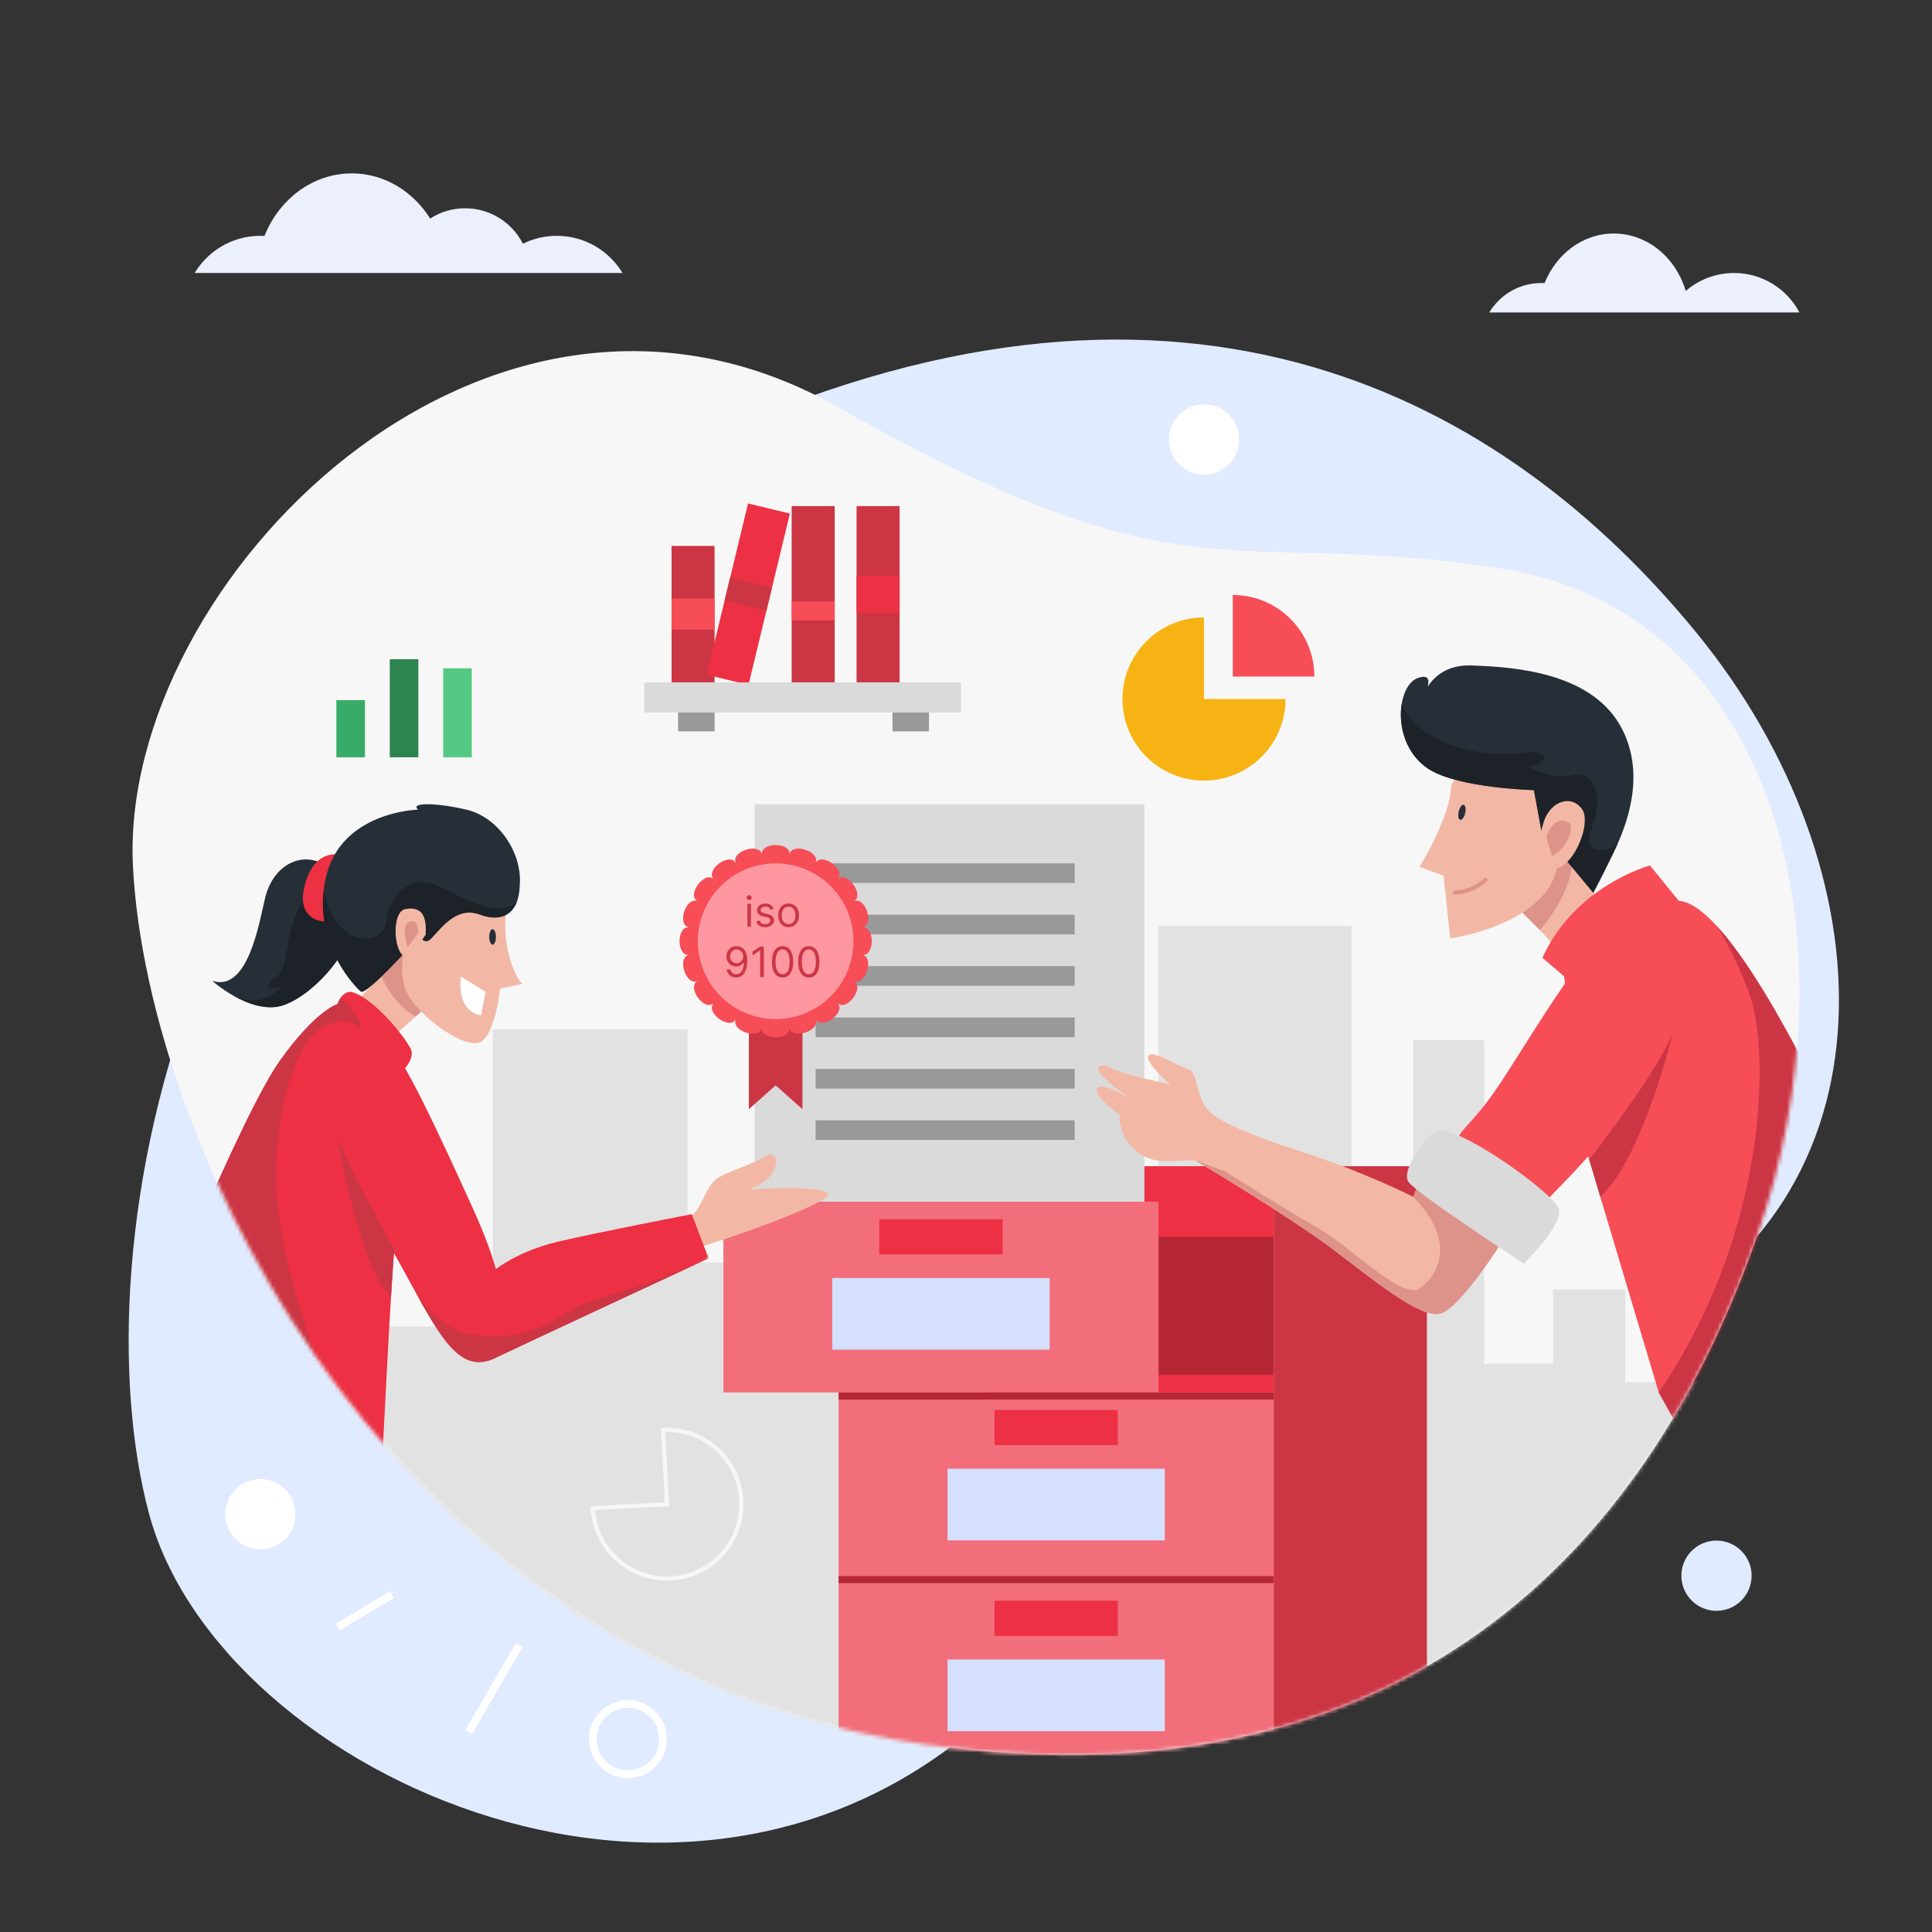 <svg width="500" height="500" viewBox="0 0 500 500" fill="none" xmlns="http://www.w3.org/2000/svg">
<rect x="0" y="0" width="500" height="500" fill="#333333" stroke="none"/>
<g clip-path="url(#clip0_9_8908)">
<path fill-rule="evenodd" clip-rule="evenodd" d="M186.057 112.093C307.145 58.089 389.32 102.816 439.212 163.966C489.104 225.116 492.283 310.532 422.892 344.268C353.501 378.005 338.218 361.622 260.486 439.526C182.753 517.431 56.777 459.694 38.567 391.736C20.356 323.778 44.637 175.165 186.057 112.093Z" fill="#E0EBFF"/>
<path d="M245.731 452.262C368.511 466.546 428.327 395.998 454.823 319.644C481.32 243.29 459.46 158.042 388.294 147.106C317.128 136.17 308.333 157.243 217.025 105.439C125.717 53.635 30.889 151.107 34.401 223.979C37.914 296.85 102.335 435.579 245.731 452.262Z" fill="#F7F7F7"/>
<mask id="mask0_9_8908" style="mask-type:luminance" maskUnits="userSpaceOnUse" x="34" y="90" width="432" height="365">
<path d="M245.731 452.262C368.511 466.546 428.327 395.998 454.823 319.644C481.32 243.29 459.46 158.042 388.294 147.106C317.128 136.17 308.333 157.243 217.025 105.439C125.717 53.635 30.889 151.107 34.401 223.979C37.914 296.85 102.335 435.579 245.731 452.262Z" fill="white"/>
</mask>
<g mask="url(#mask0_9_8908)">
<path d="M70.951 387.016V308.537H98.42V343.303H127.541V266.39H177.927V326.703H206.923V268.422H268.728V315.147H299.821V239.607H349.762V309.653H365.733V269.136H384.098V352.916H401.953V333.688H420.609V357.723H451.397V433.263L429.422 489.575L294.824 516.357C294.824 516.357 200.418 511.55 160.407 493.008C120.396 474.466 86.829 426.396 86.829 426.396L70.951 387.016Z" fill="#E2E2E2"/>
</g>
<mask id="mask1_9_8908" style="mask-type:luminance" maskUnits="userSpaceOnUse" x="34" y="90" width="432" height="365">
<path d="M245.731 452.262C368.511 466.546 428.327 395.998 454.823 319.644C481.32 243.29 459.46 158.042 388.294 147.106C317.128 136.17 308.333 157.243 217.025 105.439C125.717 53.635 30.889 151.107 34.401 223.979C37.914 296.85 102.335 435.579 245.731 452.262Z" fill="white"/>
</mask>
<g mask="url(#mask1_9_8908)">
<path d="M329.631 301.813H255.005V360.364H329.631V301.813Z" fill="#ED3043"/>
<path d="M329.632 320.092H299.701V355.824H329.632V320.092Z" fill="#B62735"/>
<path d="M329.631 360.365H217.025V409.728H329.631V360.365Z" fill="#F26E7B"/>
<path d="M289.282 364.905H257.376V374.005H289.282V364.905Z" fill="#ED3043"/>
<path d="M301.443 380.107H245.214V398.654H301.443V380.107Z" fill="#D4E0FC"/>
<path d="M329.631 409.728H217.025V459.091H329.631V409.728Z" fill="#F26E7B"/>
<path d="M289.282 414.269H257.376V423.369H289.282V414.269Z" fill="#ED3043"/>
<path d="M301.443 429.47H245.214V448.017H301.443V429.47Z" fill="#D4E0FC"/>
<path d="M369.289 301.813H329.631V459.091H369.289V301.813Z" fill="#CC3644"/>
<path d="M296.174 208.131H195.288V330.743H296.174V208.131Z" fill="#DADADA"/>
<path d="M278.12 223.424H211.08V228.514H278.12V223.424Z" fill="#999999"/>
<path d="M278.12 236.726H211.08V241.816H278.12V236.726Z" fill="#999999"/>
<path d="M278.12 250.029H211.08V255.119H278.12V250.029Z" fill="#999999"/>
<path d="M278.12 263.331H211.08V268.421H278.12V263.331Z" fill="#999999"/>
<path d="M278.12 276.634H211.08V281.724H278.12V276.634Z" fill="#999999"/>
<path d="M278.12 289.936H211.08V295.026H278.12V289.936Z" fill="#999999"/>
<path d="M207.681 287.058L200.743 280.89L193.804 287.058V254.017H207.681V287.058Z" fill="#CC3644"/>
<path d="M204.283 221.217C204.816 217.852 196.67 217.852 197.203 221.217C196.67 217.852 188.923 220.37 190.47 223.405C188.923 220.37 182.334 225.158 184.742 227.566C182.333 225.157 177.545 231.747 180.581 233.294C177.546 231.747 175.029 239.495 178.393 240.027C175.028 239.494 175.028 247.64 178.393 247.107C175.028 247.64 177.546 255.387 180.581 253.84C177.546 255.387 182.334 261.976 184.742 259.568C182.333 261.977 188.923 266.765 190.47 263.729C188.923 266.764 196.67 269.281 197.203 265.917C196.67 269.282 204.816 269.282 204.283 265.917C204.816 269.282 212.563 266.764 211.016 263.729C212.562 266.764 219.152 261.976 216.744 259.568C219.153 261.977 223.94 255.387 220.905 253.84C223.94 255.387 226.457 247.639 223.093 247.107C226.458 247.64 226.458 239.494 223.093 240.027C226.458 239.494 223.94 231.747 220.905 233.294C223.94 231.747 219.152 225.158 216.744 227.566C219.153 225.157 212.563 220.369 211.016 223.405C212.562 220.37 204.815 217.853 204.283 221.217Z" fill="#F74D57"/>
<path d="M220.345 248.218C222.901 237.391 216.197 226.541 205.37 223.985C194.543 221.428 183.693 228.132 181.136 238.96C178.58 249.787 185.284 260.636 196.111 263.193C206.939 265.749 217.788 259.045 220.345 248.218Z" fill="#FF97A1"/>
<path d="M299.821 311.001H187.215V360.364H299.821V311.001Z" fill="#F26E7B"/>
<path d="M259.471 315.542H227.565V324.642H259.471V315.542Z" fill="#ED3043"/>
<path d="M271.632 330.744H215.403V349.292H271.632V330.744Z" fill="#D4E0FC"/>
<path d="M193.426 239.836V233.91H194.336V239.836H193.426ZM193.889 232.923C193.711 232.923 193.558 232.862 193.43 232.741C193.304 232.62 193.241 232.475 193.241 232.305C193.241 232.136 193.304 231.99 193.43 231.87C193.558 231.749 193.711 231.688 193.889 231.688C194.066 231.688 194.218 231.749 194.344 231.87C194.473 231.99 194.537 232.136 194.537 232.305C194.537 232.475 194.473 232.62 194.344 232.741C194.218 232.862 194.066 232.923 193.889 232.923ZM200.201 235.237L199.383 235.469C199.332 235.332 199.256 235.2 199.156 235.071C199.058 234.94 198.924 234.832 198.754 234.747C198.585 234.662 198.367 234.62 198.102 234.62C197.74 234.62 197.438 234.704 197.196 234.871C196.957 235.035 196.837 235.245 196.837 235.5C196.837 235.726 196.919 235.905 197.084 236.036C197.249 236.167 197.506 236.276 197.856 236.364L198.735 236.58C199.265 236.708 199.66 236.905 199.919 237.17C200.179 237.432 200.309 237.77 200.309 238.185C200.309 238.524 200.211 238.827 200.016 239.095C199.823 239.362 199.553 239.573 199.206 239.728C198.859 239.882 198.455 239.959 197.994 239.959C197.39 239.959 196.89 239.828 196.494 239.566C196.098 239.303 195.847 238.92 195.742 238.416L196.606 238.2C196.688 238.519 196.844 238.758 197.072 238.917C197.304 239.077 197.606 239.157 197.979 239.157C198.403 239.157 198.74 239.067 198.99 238.887C199.242 238.704 199.368 238.485 199.368 238.231C199.368 238.025 199.296 237.853 199.152 237.714C199.008 237.572 198.787 237.467 198.488 237.398L197.501 237.166C196.958 237.038 196.559 236.838 196.305 236.568C196.053 236.296 195.927 235.955 195.927 235.546C195.927 235.212 196.021 234.916 196.208 234.659C196.399 234.401 196.657 234.2 196.984 234.053C197.313 233.906 197.686 233.833 198.102 233.833C198.689 233.833 199.149 233.962 199.484 234.219C199.82 234.476 200.06 234.816 200.201 235.237ZM204.087 239.959C203.552 239.959 203.082 239.832 202.679 239.577C202.277 239.323 201.964 238.966 201.737 238.509C201.514 238.051 201.402 237.516 201.402 236.904C201.402 236.287 201.514 235.748 201.737 235.287C201.964 234.827 202.277 234.47 202.679 234.215C203.082 233.96 203.552 233.833 204.087 233.833C204.622 233.833 205.09 233.96 205.491 234.215C205.895 234.47 206.208 234.827 206.432 235.287C206.658 235.748 206.772 236.287 206.772 236.904C206.772 237.516 206.658 238.051 206.432 238.509C206.208 238.966 205.895 239.323 205.491 239.577C205.09 239.832 204.622 239.959 204.087 239.959ZM204.087 239.141C204.493 239.141 204.827 239.037 205.09 238.829C205.352 238.62 205.546 238.347 205.672 238.007C205.798 237.668 205.861 237.3 205.861 236.904C205.861 236.508 205.798 236.139 205.672 235.797C205.546 235.455 205.352 235.178 205.09 234.967C204.827 234.756 204.493 234.651 204.087 234.651C203.68 234.651 203.346 234.756 203.084 234.967C202.821 235.178 202.627 235.455 202.501 235.797C202.375 236.139 202.312 236.508 202.312 236.904C202.312 237.3 202.375 237.668 202.501 238.007C202.627 238.347 202.821 238.62 203.084 238.829C203.346 239.037 203.68 239.141 204.087 239.141Z" fill="#CC3644"/>
<path d="M190.642 244.863C190.966 244.866 191.29 244.927 191.614 245.048C191.938 245.169 192.234 245.37 192.501 245.65C192.769 245.928 192.983 246.307 193.145 246.788C193.308 247.269 193.389 247.872 193.389 248.597C193.389 249.299 193.322 249.923 193.188 250.468C193.057 251.011 192.866 251.469 192.617 251.842C192.37 252.215 192.069 252.497 191.714 252.69C191.362 252.883 190.963 252.98 190.518 252.98C190.076 252.98 189.681 252.892 189.334 252.717C188.989 252.54 188.707 252.294 188.485 251.98C188.267 251.664 188.127 251.298 188.065 250.881H189.006C189.091 251.244 189.26 251.543 189.512 251.78C189.766 252.014 190.102 252.131 190.518 252.131C191.128 252.131 191.609 251.865 191.961 251.332C192.316 250.8 192.494 250.048 192.494 249.076H192.432C192.288 249.292 192.117 249.478 191.919 249.635C191.721 249.792 191.501 249.913 191.259 249.998C191.017 250.083 190.76 250.125 190.488 250.125C190.035 250.125 189.62 250.013 189.242 249.789C188.866 249.563 188.565 249.253 188.339 248.86C188.115 248.464 188.003 248.011 188.003 247.502C188.003 247.018 188.111 246.576 188.327 246.175C188.546 245.771 188.852 245.449 189.245 245.21C189.641 244.971 190.107 244.855 190.642 244.863ZM190.642 245.712C190.318 245.712 190.026 245.793 189.766 245.955C189.509 246.114 189.305 246.33 189.153 246.603C189.004 246.873 188.929 247.173 188.929 247.502C188.929 247.831 189.001 248.131 189.145 248.401C189.292 248.668 189.491 248.881 189.743 249.041C189.998 249.198 190.287 249.276 190.611 249.276C190.855 249.276 191.083 249.229 191.294 249.134C191.505 249.036 191.689 248.903 191.845 248.736C192.005 248.566 192.13 248.375 192.22 248.161C192.31 247.945 192.355 247.72 192.355 247.486C192.355 247.178 192.28 246.888 192.131 246.618C191.984 246.348 191.781 246.13 191.521 245.963C191.264 245.795 190.971 245.712 190.642 245.712ZM197.683 244.971V252.872H196.726V245.974H196.68L194.751 247.255V246.283L196.726 244.971H197.683ZM202.532 252.98C201.951 252.98 201.456 252.821 201.047 252.505C200.638 252.186 200.326 251.725 200.11 251.12C199.894 250.513 199.786 249.78 199.786 248.921C199.786 248.068 199.894 247.338 200.11 246.734C200.328 246.127 200.642 245.664 201.051 245.345C201.462 245.024 201.956 244.863 202.532 244.863C203.108 244.863 203.601 245.024 204.01 245.345C204.421 245.664 204.735 246.127 204.951 246.734C205.17 247.338 205.279 248.068 205.279 248.921C205.279 249.78 205.171 250.513 204.955 251.12C204.739 251.725 204.426 252.186 204.017 252.505C203.608 252.821 203.113 252.98 202.532 252.98ZM202.532 252.131C203.108 252.131 203.556 251.853 203.875 251.298C204.194 250.742 204.353 249.95 204.353 248.921C204.353 248.237 204.28 247.655 204.133 247.174C203.989 246.693 203.781 246.326 203.508 246.074C203.238 245.822 202.913 245.696 202.532 245.696C201.961 245.696 201.515 245.978 201.194 246.541C200.872 247.102 200.711 247.895 200.711 248.921C200.711 249.605 200.783 250.187 200.927 250.665C201.071 251.143 201.278 251.507 201.548 251.757C201.821 252.006 202.149 252.131 202.532 252.131ZM209.322 252.98C208.74 252.98 208.245 252.821 207.836 252.505C207.428 252.186 207.115 251.725 206.899 251.12C206.683 250.513 206.575 249.78 206.575 248.921C206.575 248.068 206.683 247.338 206.899 246.734C207.118 246.127 207.431 245.664 207.84 245.345C208.252 245.024 208.746 244.863 209.322 244.863C209.898 244.863 210.39 245.024 210.799 245.345C211.211 245.664 211.524 246.127 211.74 246.734C211.959 247.338 212.068 248.068 212.068 248.921C212.068 249.78 211.96 250.513 211.744 251.12C211.528 251.725 211.216 252.186 210.807 252.505C210.398 252.821 209.903 252.98 209.322 252.98ZM209.322 252.131C209.898 252.131 210.345 251.853 210.664 251.298C210.983 250.742 211.142 249.95 211.142 248.921C211.142 248.237 211.069 247.655 210.923 247.174C210.779 246.693 210.57 246.326 210.298 246.074C210.028 245.822 209.702 245.696 209.322 245.696C208.751 245.696 208.305 245.978 207.983 246.541C207.662 247.102 207.501 247.895 207.501 248.921C207.501 249.605 207.573 250.187 207.717 250.665C207.861 251.143 208.068 251.507 208.338 251.757C208.611 252.006 208.938 252.131 209.322 252.131Z" fill="#CC3644"/>
<path d="M329.631 407.893H217.025V409.728H329.631V407.893Z" fill="#B62735"/>
<path d="M329.631 360.365H217.025V362.2H329.631V360.365Z" fill="#B62735"/>
<path d="M394.06 236.282C395.087 236.687 405.33 248.196 405.33 248.196L419.257 239.54L403.547 220.269L394.06 236.282Z" fill="#F3B8A5"/>
<path d="M406.791 224.128C406.03 232.299 398.531 240.715 398.531 240.715L394.061 236.282L404.219 221.048L406.791 224.128Z" fill="#DD938A"/>
<path d="M375.591 203.135C375.453 211.433 367.332 224.349 367.332 224.349L373.585 226.628L375.322 242.847C375.322 242.847 392.188 240.607 399.894 231.067C407.6 221.527 401.774 202.45 401.774 202.45C401.774 202.45 397.06 195.66 395.702 195.527C394.344 195.394 378.952 197.473 378.952 197.473L375.591 203.135Z" fill="#F3B8A5"/>
<path d="M418.639 218.387C418.022 219.772 417.44 220.945 417.002 221.858C414.414 227.163 412.34 231.06 412.34 231.06L398.888 214.867L396.976 204.486C396.976 204.486 377.75 203.987 369.961 199.169C363.682 195.277 361.847 187.741 362.752 182.166C363.305 178.852 364.811 176.229 366.921 175.474C369.732 174.475 369.968 175.967 369.486 177.723C371.213 175.04 374.571 171.994 380.838 172.213C391.853 172.626 412.6 173.895 420.025 189.13C425.406 200.186 421.582 211.723 418.639 218.387Z" fill="#262F38"/>
<path opacity="0.72" d="M418.639 218.387C418.022 219.772 417.44 220.945 417.002 221.858C414.414 227.163 412.34 231.06 412.34 231.06L398.888 214.867L396.976 204.486C396.976 204.486 377.75 203.987 369.961 199.169C363.682 195.277 361.847 187.741 362.752 182.166C366.56 191.658 381.643 196.197 392.921 194.902C404.214 193.598 398.381 198.805 395.788 198.134C393.187 197.449 401.293 201.998 406.764 200.611C412.249 199.215 415.211 205.542 412.045 214.057C409.569 220.705 414.628 221.359 418.639 218.387Z" fill="#191E23"/>
<path d="M376.6 230.953C381.116 230.931 384.438 227.737 384.438 227.737" stroke="#DD938A" stroke-width="1.079" stroke-miterlimit="10" stroke-linecap="round"/>
<path d="M478.917 300.223L435.302 371.04L429.284 360.371L410.456 297.309L404.783 252.659L399.169 247.889C407.626 229.192 427.001 223.982 427.001 223.982L434.471 233.14C437.385 233.33 440.763 235.792 444.319 239.67C459.827 256.56 478.917 300.223 478.917 300.223Z" fill="#F74D57"/>
<path d="M417.651 240.203C409.552 244.772 394.6 271.12 387.332 281.724C380.064 292.328 377.292 292.12 376.913 296.481C376.533 300.842 398.182 312.679 398.182 312.679C398.182 312.679 422.428 289.213 426.166 278.206C429.903 267.2 417.651 240.203 417.651 240.203Z" fill="#F74D57"/>
<path d="M390.711 318.289C390.711 318.289 377.984 339.056 372.513 340.019C367.042 340.983 355.148 330.956 344.348 322.856C333.715 314.887 310.176 300.793 309.439 300.352L309.427 300.34C303.801 300.055 299.84 301.624 295.332 298.782C289.099 294.857 289.73 288.375 289.73 288.375C289.73 288.375 283.081 284.022 283.914 281.726C284.64 279.775 291.336 283.558 293.334 284.723C291.99 283.867 288.469 281.535 285.983 279.18C282.879 276.206 284.33 274.672 287.648 276.444C290.967 278.204 302.813 280.607 302.813 280.607C302.813 280.607 296.164 274.886 297.199 273.221C298.246 271.556 304.264 275.707 307.38 276.635C310.496 277.551 309.033 284.854 313.85 288.374C313.85 288.374 313.862 288.386 313.886 288.41C314.314 288.803 318.263 292.073 335.2 297.509C353.267 303.302 365.732 309.748 365.732 309.748C365.732 309.748 367.183 305.823 367.814 305.621L390.711 318.289Z" fill="#F3B8A5"/>
<path d="M390.711 318.289C390.711 318.289 377.984 339.056 372.513 340.019C367.042 340.983 355.148 330.956 344.348 322.856C333.715 314.887 310.176 300.793 309.439 300.352L317.051 303.147C317.051 303.147 331.978 312.626 340.744 317.598C349.51 322.57 362.891 336.438 367.327 333.477C371.775 330.515 377.472 321.631 365.733 309.748C365.733 309.748 367.184 305.823 367.815 305.621L390.711 318.289Z" fill="#DD938A"/>
<path d="M372.512 292.481C379.691 292.632 401.746 308.733 403.365 312.679C404.984 316.625 394.393 327.008 394.393 327.008C394.393 327.008 366.565 308.941 364.489 305.826C362.411 302.711 369.944 292.427 372.512 292.481Z" fill="#DADADA"/>
<path d="M379.194 210.419C378.951 211.496 378.376 212.283 377.909 212.178C377.442 212.073 377.261 211.114 377.504 210.037C377.747 208.96 378.322 208.173 378.789 208.278C379.256 208.383 379.437 209.342 379.194 210.419Z" fill="#262F38"/>
<path d="M399.239 213.679C400.581 207.735 406.152 205.349 409.278 209.178C412.405 213.007 406.43 226.408 401.296 224.555C396.162 222.701 399.239 213.679 399.239 213.679Z" fill="#F3B8A5"/>
<path d="M400.166 216.491C402.11 211.724 404.67 211.913 406.149 213.048C407.628 214.184 405.258 220.069 401.637 221.508L400.166 216.491Z" fill="#DD938A"/>
<path d="M411.283 300.092C419.231 289.999 431.364 272.766 433.12 266.618C433.12 266.618 425.292 299.513 414.165 309.744L411.283 300.092Z" fill="#CC3644"/>
<path d="M478.917 300.223L435.302 371.04L429.284 360.371C458.044 318.242 457.758 271.309 452.917 257.738C449.848 249.162 446.423 243.025 444.318 239.671C459.827 256.56 478.917 300.223 478.917 300.223Z" fill="#CC3644"/>
<path d="M73.593 260.068C69.169 261.698 64.149 259.806 60.426 257.701C57.167 255.857 54.907 253.835 54.907 253.835C64.184 256.88 67.039 238.908 68.609 232.402C70.548 224.35 77.327 220.33 83.56 223.517C83.56 223.517 86.403 227.549 88.579 232.128C89.578 234.245 90.446 236.481 90.815 238.491C91.981 244.844 81.907 257.023 73.593 260.068Z" fill="#262F38"/>
<path opacity="0.72" d="M73.593 260.068C69.169 261.698 64.149 259.806 60.426 257.701C60.45 257.713 60.474 257.725 60.497 257.737C68.454 261.305 72.902 255.204 72.902 255.204C69.298 256.393 67.93 255.359 71.63 252.742C75.329 250.125 73.26 238.338 79.468 232.403C79.468 232.403 85.784 231.773 88.579 232.129C89.578 234.246 90.446 236.482 90.815 238.492C91.981 244.844 81.907 257.023 73.593 260.068Z" fill="#191E23"/>
<path d="M88.27 221.163C82.871 220.332 79.687 224.463 78.579 230.427C77.471 236.391 81.209 239.113 85.916 238.375C90.623 237.637 88.27 221.163 88.27 221.163Z" fill="#ED3043"/>
<path d="M109.059 261.706L102.375 267.746L90.817 260.678L105.437 245.213L111.213 258.895L109.059 261.706Z" fill="#F3B8A5"/>
<path d="M107.523 263.094C101.271 259.5 98.756 252.738 98.756 252.738L105.508 246.13L110.198 260.864L107.523 263.094Z" fill="#DD938A"/>
<path d="M131.047 235.773C129.669 244.958 133.634 253.691 135.241 254.61L129.44 255.877C129.44 255.877 128.292 267.002 124.618 269.528C120.944 272.054 108.332 263.36 105.106 256.479C101.257 248.271 109.693 227.047 109.693 227.047L126.685 225.899L131.047 235.773Z" fill="#F3B8A5"/>
<path d="M134.514 229.049C134.478 230.75 134.217 232.213 133.753 233.426C132.314 237.137 128.936 238.445 124.131 236.673C117.756 234.318 113.748 240.955 111.25 243.179C110.382 243.952 109.454 243.536 108.645 242.418C107.099 240.325 105.945 235.757 106.29 231.963C106.397 230.869 106.908 229.667 107.682 228.43C110.989 223.113 119.005 217.285 119.005 217.285L130.352 220.473L134.514 229.049Z" fill="#262F38"/>
<path d="M134.514 229.049L119.563 231.273L118.909 231.939L108.645 242.418L107.515 243.572C107.515 243.572 94.777 257.714 93.397 256.608C92.112 255.585 82.027 245.392 83.763 230.441V230.429C83.894 229.263 84.108 228.062 84.393 226.837C88.413 209.948 108.217 209.531 108.217 209.531C106.005 207.735 112.356 207.592 120.694 209.531C129.019 211.469 135.204 220.747 134.514 229.049Z" fill="#262F38"/>
<path opacity="0.72" d="M133.753 233.426C132.314 237.137 128.936 238.445 124.131 236.673C117.756 234.318 113.748 240.955 111.25 243.179C110.382 243.952 109.454 243.536 108.645 242.418L107.515 243.572C107.515 243.572 94.777 257.714 93.397 256.608C92.112 255.585 82.027 245.392 83.763 230.441C87.212 246.248 99.368 244.738 99.974 238.493C100.45 233.569 103.554 229.311 107.681 228.431C108.787 228.193 109.977 228.205 111.213 228.514C113.306 229.037 116.018 230.524 118.908 231.939C123.999 234.46 129.685 236.792 133.753 233.426Z" fill="#191E23"/>
<path d="M125.645 256.665L119.295 252.737C119.295 252.737 117.756 261.589 124.49 262.743L125.645 256.665Z" fill="white"/>
<path d="M104.85 276.411C104.85 276.411 103.125 317.778 102.376 320.098C101.627 322.405 98.689 382.625 98.689 382.625L43.287 336.44C43.287 336.44 46.95 327.436 51.874 316.113V316.101C58.404 301.055 67.158 281.953 72.463 274.484C81.776 261.401 87.354 259.854 87.354 259.854C87.354 259.854 87.58 259.057 88.139 258.26C88.674 257.475 89.542 256.702 90.815 256.666C96.976 258.129 105.992 269.856 106.491 271.974C106.979 274.091 104.85 276.411 104.85 276.411Z" fill="#ED3043"/>
<path d="M176.445 316.237C181.833 314.313 181.833 307.771 185.489 305.077C188.416 302.92 194.673 301.627 198.138 299.123C199.34 298.255 201.044 299.167 200.914 300.644C200.725 302.797 199.308 305.531 194.34 307.771C194.34 307.771 211.273 306.616 214.159 308.733C217.045 310.85 183.564 322.395 179.331 323.165C175.098 323.934 176.445 316.237 176.445 316.237Z" fill="#F3B8A5"/>
<path d="M183.375 325.664C183.089 325.795 182.804 325.926 182.518 326.057C182.28 326.164 182.054 326.271 181.828 326.378C173.752 330.136 136.369 347.514 128.15 351.45C119.943 355.375 115.067 348.096 107.704 334.703H107.692C107.692 334.691 107.692 334.679 107.692 334.679C106.752 332.99 105.777 331.206 104.754 329.327C95.631 312.58 87.924 302.185 87.163 292.765C86.39 283.333 94.502 263.125 102.375 272.747C106.799 278.159 117.992 303.148 122.393 312.77C126.794 322.392 128.34 328.458 128.34 328.458C128.34 328.458 134.061 323.784 144.456 321.333C154.839 318.883 179.044 314.232 179.044 314.232L183.136 325.032L183.375 325.664Z" fill="#ED3043"/>
<path d="M146.122 340.079C153.996 335.131 162.286 335.262 181.828 326.377C173.752 330.135 136.369 347.513 128.15 351.449C119.943 355.374 115.067 348.095 107.704 334.702C108.049 335.261 113.544 344.169 122.393 345.395C131.528 346.645 138.058 345.17 146.122 340.079Z" fill="#CC3644"/>
<path d="M128.345 242.478C128.345 243.582 127.957 244.477 127.479 244.477C127.001 244.477 126.613 243.582 126.613 242.478C126.613 241.374 127.001 240.479 127.479 240.479C127.957 240.479 128.345 241.374 128.345 242.478Z" fill="#262F38"/>
<path d="M110.144 241.929C110.559 236.253 108.55 234.592 104.847 235.284C101.145 235.976 101.699 248.122 105.852 247.933L110.144 241.929Z" fill="#F3B8A5"/>
<path d="M108.206 241.535C108.344 238.744 106.96 237.637 105.437 238.883C103.914 240.129 105.437 245.213 105.437 245.213L108.206 241.535Z" fill="#DD938A"/>
<path d="M102.019 323.218C102.019 323.218 89.865 301.865 87.291 293.904C87.291 293.904 92.846 327.902 101.183 335.683L102.019 323.218Z" fill="#CC3644"/>
<path d="M93.099 265.873C92.171 266.468 91.065 261.984 83.56 265.873C76.043 269.774 70.667 289.376 71.607 308.537C72.523 327.413 83.275 355.554 83.608 356.422L51.875 316.113V316.101C58.405 301.055 67.159 281.953 72.464 274.484C81.777 261.401 87.355 259.854 87.355 259.854C87.355 259.854 87.581 259.057 88.14 258.26L88.854 258.76C91.707 261.793 94.038 265.278 93.099 265.873Z" fill="#CC3644"/>
<path d="M107.693 334.679C107.693 334.679 107.693 334.691 107.705 334.703H107.693C107.693 334.691 107.693 334.679 107.693 334.679Z" fill="#DD938A"/>
<path d="M183.375 324.641V325.664C183.089 325.795 182.804 325.926 182.518 326.057C182.78 325.629 182.994 325.272 183.136 325.034C183.291 324.784 183.375 324.641 183.375 324.641Z" fill="#DD938A"/>
<path d="M184.933 141.282H173.798V176.594H184.933V141.282Z" fill="#CC3644"/>
<path d="M184.933 154.911H173.798V162.965H184.933V154.911Z" fill="#F74D57"/>
<path d="M204.422 132.91L193.599 130.295L182.888 174.633L193.711 177.247L204.422 132.91Z" fill="#ED3043"/>
<path d="M199.799 152.042L188.975 149.428L187.507 155.504L198.331 158.119L199.799 152.042Z" fill="#CC3644"/>
<path d="M216.018 130.978H204.883V176.593H216.018V130.978Z" fill="#CC3644"/>
<path d="M216.018 155.633H204.883V160.535H216.018V155.633Z" fill="#F74D57"/>
<path d="M232.815 130.978H221.68V176.593H232.815V130.978Z" fill="#CC3644"/>
<path d="M232.815 148.967H221.68V158.604H232.815V148.967Z" fill="#ED3043"/>
<path d="M248.707 176.594H166.754V184.412H248.707V176.594Z" fill="#DADADA"/>
<path d="M240.415 184.412H230.98V189.271H240.415V184.412Z" fill="#999999"/>
<path d="M184.932 184.412H175.497V189.271H184.932V184.412Z" fill="#999999"/>
</g>
<path d="M94.445 181.2H87.051V195.988H94.445V181.2Z" fill="#39AB68"/>
<path d="M108.268 170.611H100.874V195.988H108.268V170.611Z" fill="#2C8450"/>
<path d="M122.092 172.962H114.698V195.988H122.092V172.962Z" fill="#53C983"/>
<path d="M332.704 180.902C332.704 192.558 323.248 202.014 311.592 202.014C299.936 202.014 290.492 192.558 290.492 180.902C290.492 169.246 299.936 159.79 311.592 159.79V180.902H332.704Z" fill="#F7B313"/>
<path d="M340.156 175.097H319.044V153.985C330.7 153.985 340.156 163.441 340.156 175.097Z" fill="#F74D57"/>
<path d="M171.592 370.066C182.201 369.493 191.273 377.635 191.846 388.244C192.419 398.853 184.277 407.914 173.667 408.487C163.058 409.06 153.987 400.929 153.414 390.32L172.63 389.282L171.592 370.066Z" stroke="#F7F7F7" stroke-width="1.079" stroke-miterlimit="10"/>
<path fill-rule="evenodd" clip-rule="evenodd" d="M144.098 61.032C140.948 61.032 137.978 61.762 135.328 63.082C132.558 57.632 126.898 53.902 120.378 53.902C117.048 53.902 113.938 54.872 111.328 56.562C106.868 49.492 99.438 44.872 91.038 44.872C80.948 44.872 72.278 51.522 68.438 61.062C68.088 61.042 67.738 61.032 67.388 61.032C60.168 61.032 53.848 64.892 50.378 70.652H66.348H84.398H103.628H115.718H127.078H137.138H161.108C157.639 64.892 151.308 61.032 144.098 61.032Z" fill="#ECF0FC"/>
<path fill-rule="evenodd" clip-rule="evenodd" d="M448.761 70.652C443.989 70.652 439.629 72.404 436.268 75.297C433.708 66.664 426.343 60.434 417.647 60.434C409.648 60.434 402.776 65.706 399.74 73.268C399.463 73.252 399.185 73.244 398.908 73.244C393.185 73.244 388.175 76.304 385.416 80.87H398.083H412.392H431.821H437.212H465.694C462.491 74.79 456.109 70.652 448.761 70.652Z" fill="#ECF0FC"/>
<path d="M444.226 416.88C449.246 416.88 453.315 412.811 453.315 407.791C453.315 402.771 449.246 398.702 444.226 398.702C439.206 398.702 435.137 402.771 435.137 407.791C435.137 412.811 439.206 416.88 444.226 416.88Z" fill="#E0EBFF"/>
<path d="M311.598 122.822C316.618 122.822 320.687 118.753 320.687 113.733C320.687 108.713 316.618 104.644 311.598 104.644C306.578 104.644 302.509 108.713 302.509 113.733C302.509 118.753 306.578 122.822 311.598 122.822Z" fill="white"/>
<path d="M162.503 459.177C167.523 459.177 171.592 455.108 171.592 450.088C171.592 445.068 167.523 440.999 162.503 440.999C157.483 440.999 153.414 445.068 153.414 450.088C153.414 455.108 157.483 459.177 162.503 459.177Z" stroke="white" stroke-width="2" stroke-miterlimit="10"/>
<path d="M67.376 400.963C72.396 400.963 76.465 396.894 76.465 391.874C76.465 386.854 72.396 382.785 67.376 382.785C62.356 382.785 58.287 386.854 58.287 391.874C58.287 396.894 62.356 400.963 67.376 400.963Z" fill="white"/>
<path d="M134.343 425.81L121.276 448.252" stroke="white" stroke-width="2" stroke-miterlimit="10"/>
<path d="M101.432 412.713L87.458 421.046" stroke="white" stroke-width="2" stroke-miterlimit="10"/>
</g>
<defs>
<clipPath id="clip0_9_8908">
<rect width="500" height="500" fill="white"/>
</clipPath>
</defs>
</svg>
